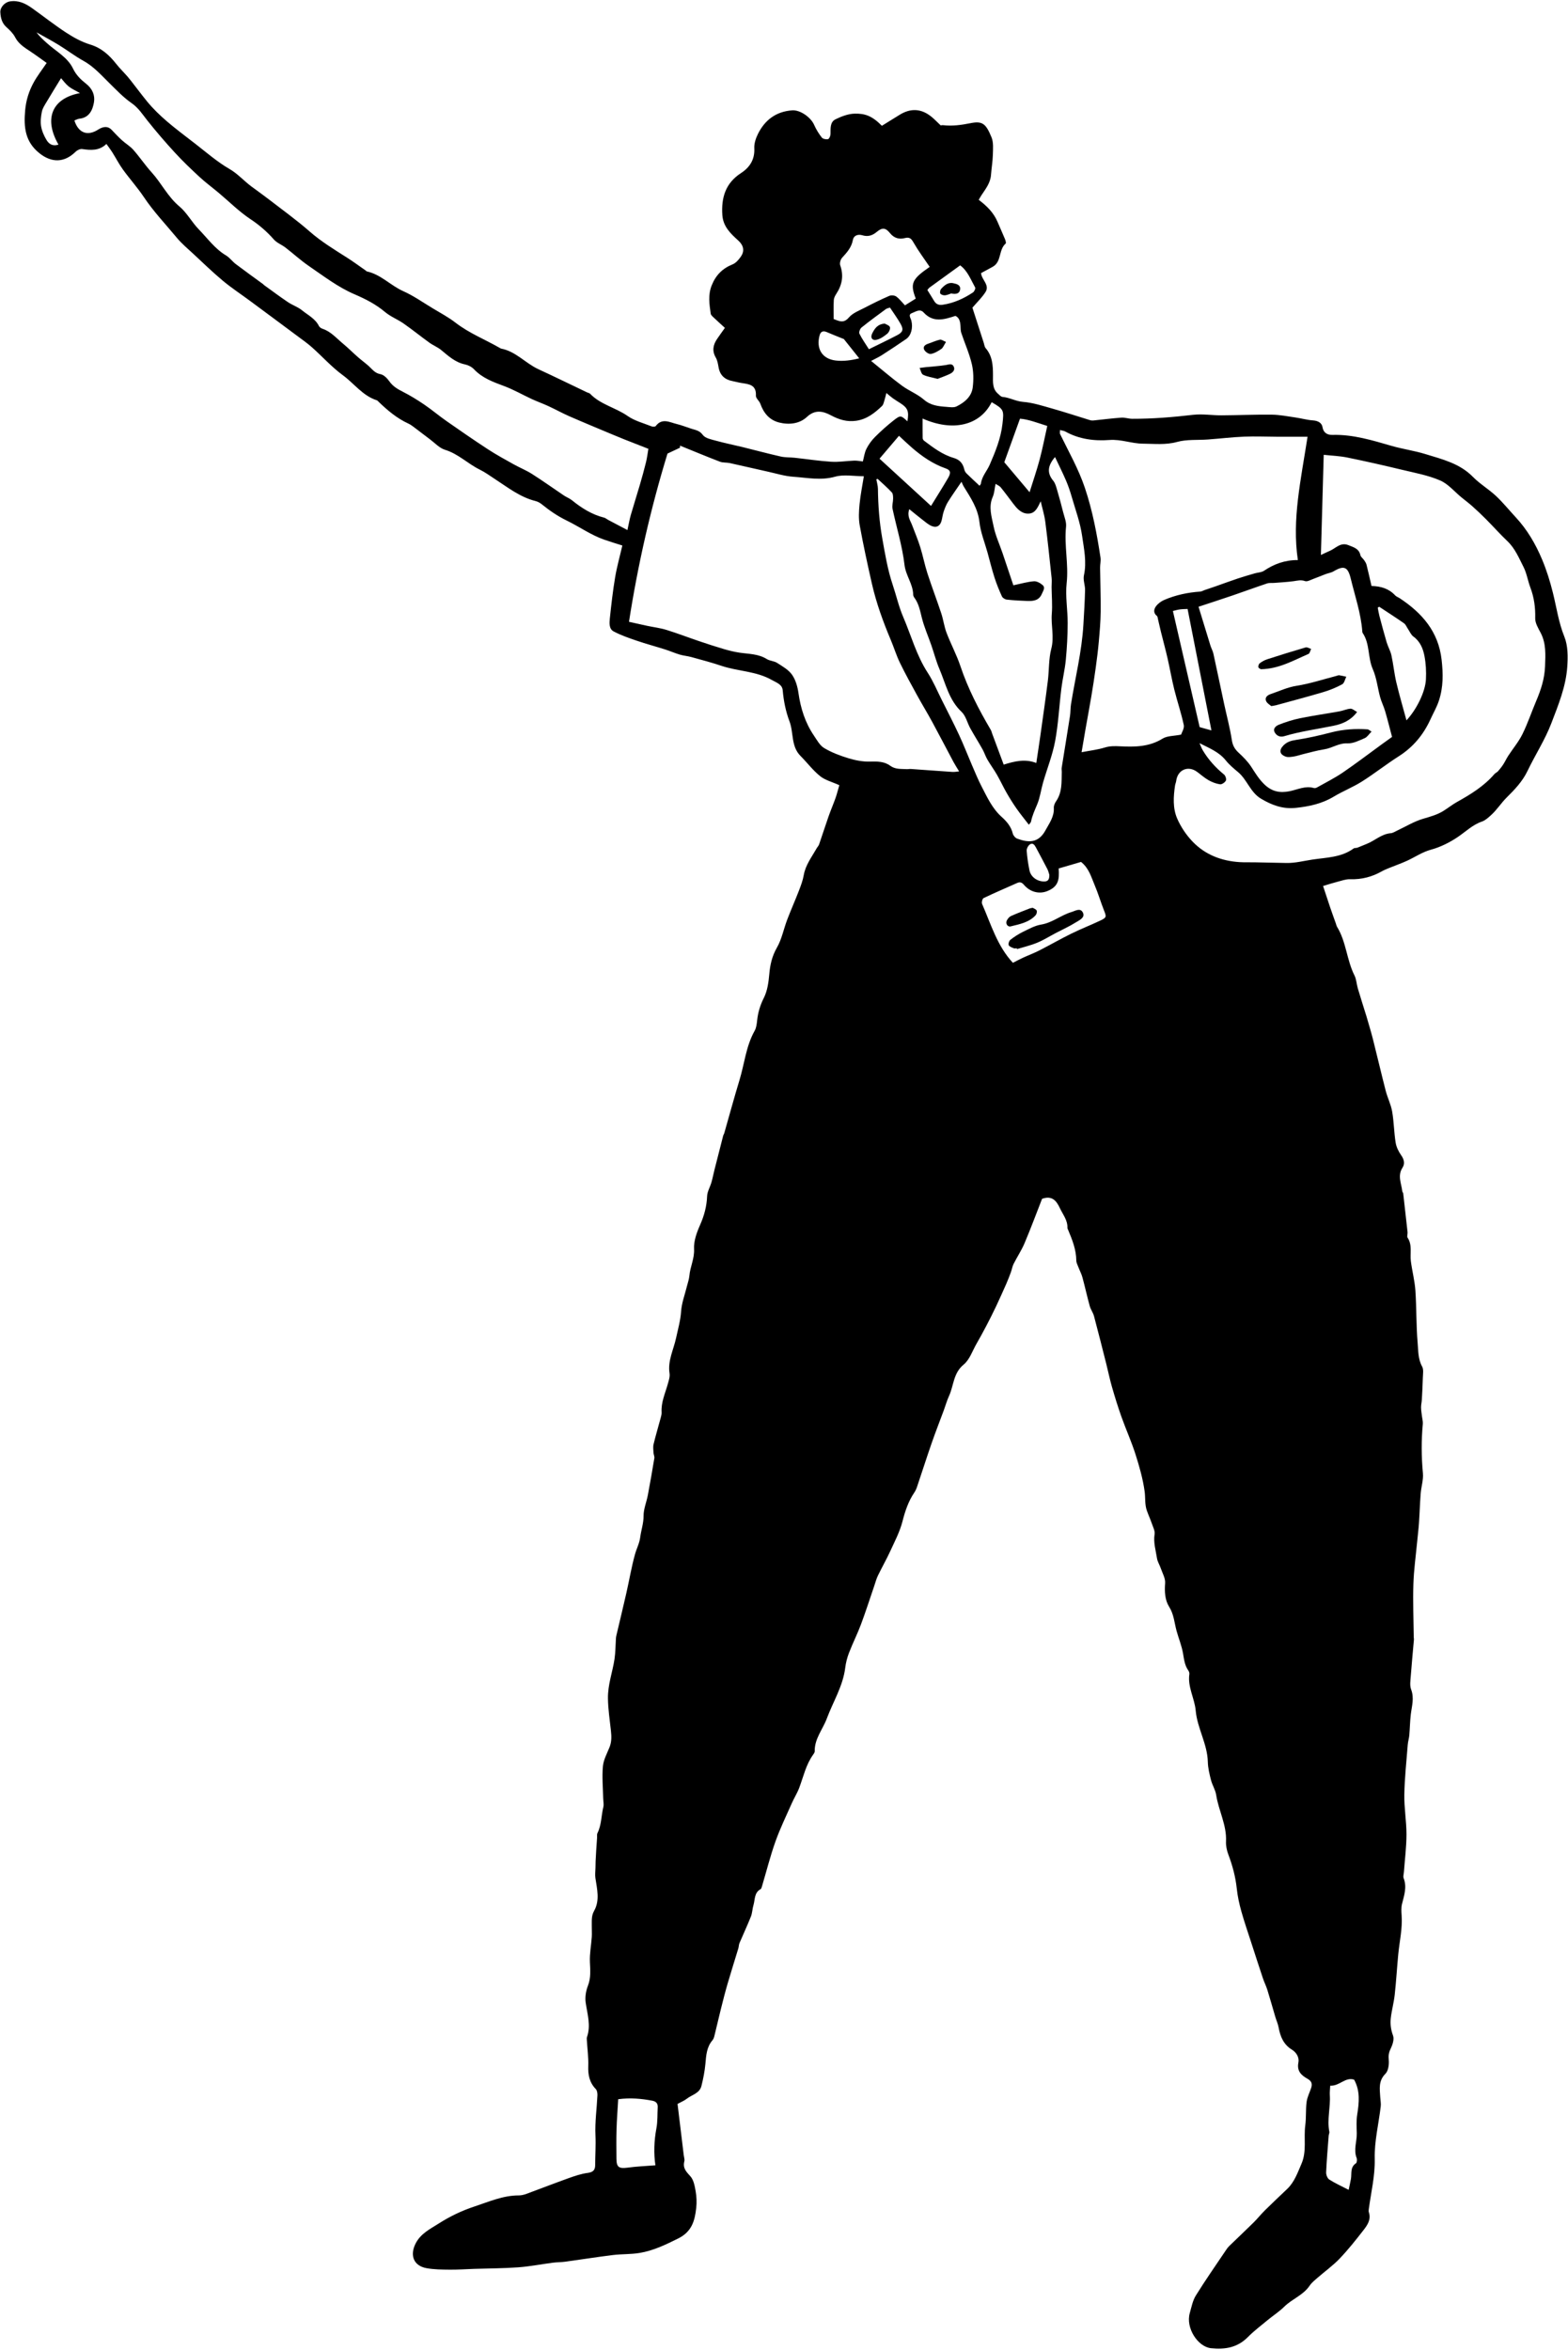 <?xml version="1.0" encoding="UTF-8"?>
<!DOCTYPE svg PUBLIC '-//W3C//DTD SVG 1.0//EN'
          'http://www.w3.org/TR/2001/REC-SVG-20010904/DTD/svg10.dtd'>
<svg height="1501.4" preserveAspectRatio="xMidYMid meet" version="1.0" viewBox="-0.2 -0.7 1002.1 1501.4" width="1002.1" xmlns="http://www.w3.org/2000/svg" xmlns:xlink="http://www.w3.org/1999/xlink" zoomAndPan="magnify"
><g id="change1_1"
  ><path d="m536.208,500.999c-4.695-2.131-9.109-3.218-12.312-5.805-4.625-3.736-8.285-8.646-12.512-12.9-6.134-6.173-4.289-14.809-7.013-22.032-2.42-6.417-3.747-13.076-4.353-19.949-.33-3.738-3.965-4.831-6.922-6.519-10.026-5.72-21.642-5.495-32.231-9.057-6.333-2.131-12.814-3.83-19.259-5.612-2.419-.669-4.976-.85-7.377-1.566-3.177-.947-6.232-2.299-9.394-3.302-6.025-1.911-12.143-3.541-18.122-5.583-5.024-1.716-10.108-3.469-14.774-5.943-2.941-1.559-2.709-5.319-2.397-8.267.933-8.799,1.928-17.607,3.392-26.329,1.125-6.709,2.995-13.293,4.614-20.278-3.688-1.179-7.663-2.355-11.57-3.72-8.569-2.993-15.96-8.322-24.018-12.237-5.857-2.846-10.931-6.367-15.882-10.36-1.153-.93-2.577-1.731-4.001-2.085-9.883-2.455-17.694-8.676-25.975-14.055-3.19-2.072-6.284-4.367-9.681-6.031-7.658-3.752-13.75-10.089-22.209-12.663-3.576-1.088-6.498-4.376-9.668-6.731-3.488-2.592-6.903-5.282-10.384-7.884-1.073-.802-2.191-1.598-3.4-2.153-7.278-3.338-13.269-8.412-18.972-13.889-.364-.35-.708-.832-1.15-.973-9.028-2.876-14.461-10.705-21.711-16.011-7.13-5.218-13.134-11.957-19.775-17.867-2.966-2.64-6.263-4.912-9.447-7.302-5.103-3.829-10.235-7.619-15.359-11.42-5.074-3.764-10.146-7.53-15.231-11.279-5.682-4.189-11.604-8.088-17.008-12.607-6.506-5.44-12.607-11.369-18.826-17.148-3.565-3.313-7.363-6.462-10.448-10.189-7.122-8.607-14.866-16.696-21.113-26.05-4.075-6.102-9.042-11.6-13.35-17.557-2.531-3.5-4.518-7.39-6.822-11.059-1.062-1.691-2.296-3.273-3.74-5.311-4.577,4.459-9.946,4.061-15.519,3.253-1.312-.19-3.181.748-4.211,1.76-7.142,7.015-15.232,7.144-22.997.981-9.185-7.289-10.199-16.552-9.217-27.405.593-6.559,2.411-12.295,5.409-17.792,2.307-4.229,5.326-8.068,8.348-12.555-3.239-2.296-6.766-4.924-10.425-7.355-3.757-2.496-7.523-4.775-9.745-9.076-1.265-2.448-3.422-4.551-5.522-6.422C1.015,14.07.225,10.751.009,7.195-.182,4.046,2.753.762,6.101.204c5.359-.892,9.891,1.254,14.073,4.228,7.347,5.225,14.428,10.846,21.972,15.763,4.729,3.082,9.878,5.911,15.238,7.541,7.241,2.202,12.21,6.721,16.667,12.372,2.272,2.881,4.936,5.45,7.348,8.225,1.427,1.642,2.702,3.416,4.057,5.121,3.714,4.677,7.186,9.576,11.204,13.976,8.383,9.181,18.512,16.385,28.263,23.988,7.015,5.469,13.819,11.384,21.464,15.81,5.373,3.11,9.248,7.611,14.031,11.181,3.493,2.607,7.07,5.102,10.518,7.766,8.986,6.944,18.246,13.582,26.779,21.048,7.329,6.413,15.499,11.393,23.633,16.546,4.159,2.635,8.121,5.579,12.171,8.386.276.191.508.529.805.594,8.937,1.96,15.109,8.998,23.212,12.61,6.513,2.903,12.454,7.105,18.598,10.815,4.997,3.017,10.215,5.775,14.809,9.328,8.679,6.714,18.834,10.69,28.213,16.085.292.168.58.399.897.459,9.403,1.771,15.582,9.368,23.868,13.187,10.442,4.812,20.767,9.875,31.146,14.824.607.289,1.404.369,1.832.815,6.668,6.97,16.345,8.859,24.02,14.235,4.426,3.101,10.036,4.534,15.166,6.585.812.325,2.413.337,2.788-.158,4.081-5.383,8.925-2.369,13.491-1.28,3.213.767,6.301,2.05,9.464,3.04,2.63.823,5.088,1.113,7.13,3.922,1.568,2.157,5.454,2.864,8.454,3.695,5.595,1.548,11.306,2.671,16.948,4.055,8.132,1.995,16.217,4.192,24.382,6.037,2.914.659,6.011.471,9.011.797,7.805.848,15.584,2.063,23.409,2.549,4.809.299,9.683-.55,14.533-.724,1.8-.065,3.615.325,5.553.52.699-2.625,1.022-5.535,2.248-7.995,1.38-2.767,3.292-5.411,5.479-7.603,3.761-3.77,7.76-7.346,11.947-10.637,4.383-3.445,4.687-3.245,8.788.594,1.115-6.385.269-8.535-4.579-11.648-1.559-1.001-3.157-1.948-4.658-3.028-1.339-.963-2.57-2.076-4.206-3.416-.475,1.837-.774,3.277-1.227,4.667-.409,1.253-.667,2.785-1.541,3.619-4.688,4.479-9.651,8.455-16.46,9.445-5.963.867-11.001-.697-16.288-3.51-4.779-2.542-9.955-3.897-15.238,1.048-4.684,4.384-11.294,5.169-17.629,3.625-6.302-1.536-10.031-6.002-12.164-12.032-.649-1.834-2.92-3.478-2.833-5.124.376-7.123-4.593-7.408-9.44-8.165-1.826-.285-3.61-.827-5.43-1.165-4.978-.925-8.07-3.672-8.982-8.799-.379-2.128-.733-4.419-1.787-6.236-2.448-4.221-1.77-8.016.749-11.777,1.484-2.216,3.067-4.365,5.074-7.208-2.451-2.247-4.912-4.452-7.303-6.729-.712-.678-1.649-1.502-1.769-2.359-.842-6.018-1.796-11.936.62-18.009,2.612-6.565,6.858-10.864,13.377-13.488,2.146-.864,4.008-3.08,5.372-5.101,2.43-3.601,1.562-7.135-1.782-10.15-4.912-4.428-9.648-8.938-10.144-16.208-.755-11.065,1.972-20.409,11.873-26.825,5.645-3.657,8.928-8.693,8.549-15.957-.156-2.986.952-6.299,2.314-9.054,4.453-9.007,11.661-14.391,21.92-15.111,5.104-.358,11.877,4.425,14.015,9.292,1.26,2.869,2.953,5.62,4.884,8.085.704.899,2.784,1.312,3.999,1.006.778-.196,1.558-2.105,1.58-3.261.07-3.574-.417-7.649,3.257-9.437,3.805-1.852,8.142-3.504,12.277-3.578,6.367-.113,10.909,1.283,17.293,7.764,3.669-2.271,7.451-4.587,11.208-6.942,7.143-4.477,14.05-4.114,20.546,1.232,1.937,1.594,3.677,3.429,5.839,5.466.221-.025.866-.217,1.481-.147,5.946.677,11.619-.087,17.56-1.283,7.646-1.54,9.843.319,13.425,9.018,1.364,3.312.953,7.475.855,11.237-.111,4.273-.869,8.525-1.178,12.797-.373,5.157-3.454,8.973-6.123,13.016-.545.825-1.01,1.702-1.723,2.912,5.082,3.815,9.493,8.12,11.988,14.001,1.569,3.697,3.248,7.347,4.779,11.059.374.908.845,2.543.448,2.883-4.604,3.946-2.486,11.591-8.228,14.813-2.446,1.372-4.928,2.679-7.479,4.062.295,4.285,5.715,7.57,2.809,12.124-2.283,3.577-5.463,6.583-8.354,9.971,2.305,7.146,4.787,14.849,7.276,22.551.359,1.11.463,2.457,1.17,3.276,4.421,5.124,4.717,11.239,4.705,17.548-.008,4.127-.459,8.516,3.248,11.65.883.746,1.819,1.893,2.805,1.976,4.534.385,8.446,2.807,13.133,3.181,6.424.512,12.762,2.608,19.036,4.381,8.011,2.264,15.919,4.891,23.881,7.33.628.192,1.343.25,1.999.183,5.982-.604,11.95-1.391,17.944-1.811,2.29-.16,4.636.726,6.958.733,13.022.04,25.96-1.039,38.902-2.542,5.934-.689,12.051.359,18.083.328,10.742-.056,21.485-.547,32.223-.423,4.987.058,9.974,1.054,14.94,1.769,3.81.548,7.567,1.631,11.387,1.897,3.15.219,5.578,1.538,6.059,4.309.699,4.026,3.509,5.03,6.438,4.953,13.142-.343,25.416,3.475,37.806,7.043,7.063,2.034,14.431,3.039,21.449,5.197,10.808,3.324,21.949,5.938,30.408,14.558,4.439,4.524,10.085,7.841,14.733,12.187,4.496,4.204,8.383,9.055,12.588,13.575,7.381,7.932,12.749,17.13,16.914,27.051,2.893,6.891,5.073,13.937,6.904,21.276,2.323,9.312,3.634,18.946,7.332,28.073,2.329,5.746,2.284,12.846,1.846,19.239-.866,12.64-5.739,24.456-10.198,36.107-4.036,10.544-10.328,20.205-15.226,30.446-3.191,6.673-8.238,11.925-13.244,16.885-3.675,3.641-6.347,8.04-10.168,11.429-1.725,1.531-3.564,3.258-5.666,3.979-6.035,2.069-10.401,6.472-15.492,9.9-5.18,3.488-11.06,6.431-17.056,8.065-5.521,1.504-9.973,4.581-14.927,6.909-3.754,1.764-7.703,3.107-11.548,4.68-1.692.692-3.41,1.369-4.997,2.265-6.28,3.544-12.918,5.278-20.2,5.031-2.744-.093-5.552.975-8.291,1.669-2.734.693-5.418,1.581-9.055,2.659,1.54,4.66,3.01,9.209,4.549,13.734,1.185,3.485,2.457,6.94,3.688,10.41.225.635.333,1.34.678,1.899,5.906,9.58,6.17,21.18,11.158,31.115,1.244,2.478,1.327,5.517,2.132,8.242,1.656,5.602,3.44,11.167,5.172,16.747.05.161.118.316.164.478,1.457,5.092,3.039,10.153,4.341,15.284,2.782,10.973,5.325,22.007,8.159,32.966,1.155,4.466,3.33,8.711,4.114,13.218,1.14,6.545,1.174,13.278,2.223,19.845.455,2.848,1.875,5.753,3.557,8.138,1.904,2.699,2.48,5.378.821,7.943-3.304,5.109-.681,10.043-.131,15.05.052.475.547.9.602,1.375.955,8.258,1.891,16.519,2.777,24.785.124,1.159-.523,2.672.01,3.472,3.162,4.74,1.456,10.039,2.099,15.055.805,6.273,2.469,12.465,2.898,18.751.762,11.155.468,22.39,1.441,33.52.434,4.965.196,10.218,2.854,15.01,1.07,1.929.511,4.841.452,7.3-.112,4.632-.372,9.26-.631,13.887-.093,1.669-.529,3.331-.507,4.992.025,1.91.379,3.816.6,5.723.185,1.607.677,3.241.529,4.815-.991,10.498-.911,20.949.064,31.468.391,4.213-1.076,8.57-1.415,12.884-.495,6.303-.673,12.631-1.105,18.94-.274,3.993-.778,7.97-1.154,11.957-.849,9.005-2.126,17.997-2.41,27.02-.355,11.308.109,22.641.227,33.963.005.504.161,1.013.118,1.509-.675,7.808-1.446,15.609-2.023,23.424-.209,2.826-.728,5.978.228,8.469,2.102,5.479.44,10.588-.197,15.879-.536,4.458-.581,8.973-.972,13.451-.173,1.979-.828,3.918-.981,5.897-.826,10.646-2.004,21.291-2.192,31.952-.149,8.468,1.379,16.958,1.37,25.437-.008,8.01-1.051,16.018-1.633,24.027-.096,1.326-.611,2.826-.174,3.952,2.218,5.712.309,11.013-1.043,16.472-.577,2.332-.414,4.91-.242,7.353.59,8.404-1.365,16.565-2.157,24.836-.824,8.607-1.319,17.247-2.263,25.839-.544,4.955-1.92,9.818-2.495,14.771-.441,3.796-.01,7.48,1.424,11.298.882,2.348-.322,5.946-1.577,8.497-1.195,2.428-1.407,4.377-1.167,7.052.263,2.931-.257,6.977-2.126,8.847-4.562,4.565-3.617,9.691-3.31,14.963.114,1.961.543,3.957.316,5.877-1.32,11.158-4.102,22.329-3.846,33.437.256,11.083-2.358,21.474-3.774,32.162-.087.658-.185,1.397.018,1.998,1.58,4.67-.908,8.251-3.452,11.519-4.843,6.223-9.76,12.441-15.201,18.131-4.322,4.52-9.501,8.215-14.236,12.348-1.768,1.543-3.68,3.073-4.966,4.986-4.075,6.06-11.125,8.407-16.123,13.328-3.309,3.259-7.297,5.819-10.895,8.797-4.236,3.506-8.649,6.859-12.502,10.757-6.637,6.714-14.742,8.006-23.482,7.056-8.464-.92-16.279-12.948-13.585-22.427,1.088-3.828,1.846-7.972,3.891-11.266,6.174-9.94,12.901-19.536,19.43-29.254.56-.834,1.176-1.657,1.894-2.353,5.152-4.995,10.386-9.905,15.49-14.947,2.591-2.56,4.868-5.439,7.46-7.999,4.635-4.579,9.406-9.02,14.111-13.528,4.642-4.447,6.64-10.374,9.116-16.069,3.459-7.957,1.339-16.409,2.426-24.577.657-4.939.209-10.024.855-14.966.402-3.072,1.953-5.988,2.929-8.994.83-2.554.27-4.304-2.351-5.78-3.886-2.19-6.956-4.842-5.814-10.46.597-2.935-1.097-6.278-4.149-8.141-5.327-3.252-7.453-8.352-8.503-14.203-.409-2.281-1.431-4.447-2.097-6.689-1.709-5.751-3.309-11.536-5.089-17.264-.788-2.537-2.013-4.937-2.856-7.46-2.546-7.618-5.018-15.26-7.49-22.903-2.155-6.663-4.461-13.286-6.338-20.028-1.301-4.673-2.351-9.479-2.86-14.294-.8-7.578-2.736-14.778-5.415-21.876-.986-2.613-1.607-5.591-1.475-8.358.501-10.482-4.757-19.679-6.286-29.7-.494-3.235-2.474-6.216-3.3-9.435-.979-3.82-1.946-7.758-2.039-11.667-.275-11.5-6.734-21.494-7.737-32.683-.714-7.965-5.28-15.189-4.054-23.445.111-.744-.279-1.711-.736-2.367-2.298-3.3-2.668-7.064-3.339-10.904-.854-4.882-2.811-9.562-4.126-14.374-1.408-5.153-1.655-10.456-4.732-15.343-2.705-4.296-2.996-9.686-2.569-15.09.243-3.077-1.703-6.351-2.775-9.498-.738-2.166-2.088-4.203-2.426-6.411-.777-5.073-2.375-10.034-1.534-15.374.33-2.099-.958-4.51-1.715-6.708-.973-2.826-2.23-5.554-3.225-8.373-1.411-3.998-.862-8.267-1.42-12.292-1.116-8.043-3.387-15.993-5.866-23.762-2.589-8.114-6.122-15.921-8.983-23.955-2.229-6.261-4.184-12.628-6.029-19.014-1.39-4.81-2.378-9.736-3.606-14.594-2.584-10.222-5.144-20.452-7.868-30.637-.597-2.233-2.114-4.217-2.731-6.448-1.679-6.076-3.021-12.245-4.673-18.329-.605-2.227-1.739-4.306-2.567-6.477-.534-1.402-1.34-2.847-1.352-4.278-.061-6.971-2.568-13.24-5.192-19.499-.195-.465-.488-.959-.473-1.432.156-4.827-2.875-8.39-4.767-12.427-2.243-4.787-4.987-8.359-11.44-6.078-3.592,9.168-7.181,18.848-11.195,28.349-1.938,4.587-4.756,8.795-7.008,13.259-.813,1.612-1.07,3.495-1.699,5.211-.911,2.487-1.854,4.968-2.92,7.391-2.156,4.901-4.341,9.792-6.633,14.63-1.998,4.216-4.104,8.383-6.266,12.518-2.016,3.853-4.113,7.666-6.277,11.437-2.577,4.489-4.34,10.048-8.107,13.119-6.695,5.459-6.299,13.438-9.38,20.11-1.329,2.878-2.167,5.98-3.269,8.965-2.604,7.048-5.356,14.044-7.821,21.141-3.233,9.311-6.229,18.704-9.378,28.045-.42,1.245-1.011,2.475-1.743,3.564-3.775,5.615-5.832,11.786-7.511,18.361-1.677,6.571-4.941,12.769-7.797,18.998-2.432,5.305-5.352,10.383-7.895,15.64-1.009,2.087-1.595,4.38-2.352,6.587-2.814,8.202-5.447,16.472-8.485,24.591-2.285,6.105-5.239,11.958-7.592,18.04-1.191,3.08-2.063,6.376-2.466,9.65-1.447,11.757-7.754,21.673-11.767,32.458-2.592,6.965-7.926,12.947-7.735,20.953.018.739-.592,1.564-1.071,2.234-4.553,6.354-6.136,13.929-8.818,21.062-1.289,3.428-3.295,6.579-4.78,9.941-3.579,8.1-7.475,16.097-10.438,24.422-3.296,9.262-5.693,18.844-8.507,28.279-.233.782-.455,1.88-1.031,2.196-4.123,2.265-3.434,6.612-4.509,10.155-.721,2.375-.721,5-1.626,7.283-2.271,5.727-4.906,11.308-7.31,16.983-.447,1.054-.408,2.303-.745,3.416-2.265,7.496-4.646,14.959-6.838,22.476-1.534,5.262-2.882,10.579-4.215,15.897-1.467,5.854-2.799,11.742-4.249,17.601-.234.946-.595,1.974-1.212,2.693-3.734,4.35-4.026,9.609-4.508,14.973-.431,4.795-1.383,9.583-2.554,14.261-1.179,4.708-6.121,5.594-9.39,8.163-1.557,1.224-3.487,1.974-5.87,3.279,1.309,10.823,2.633,21.766,3.953,32.709.161,1.337.691,2.778.377,3.997-1.102,4.285,1.196,6.596,3.876,9.539,2.114,2.321,2.78,6.249,3.368,9.591.605,3.441.753,7.081.368,10.552-.902,8.128-2.694,15.197-11.512,19.577-8.038,3.993-15.93,7.827-24.737,9.266-5.605.916-11.394.64-17.047,1.336-10.151,1.249-20.256,2.863-30.392,4.245-2.657.362-5.37.308-8.03.654-7.324.952-14.605,2.395-21.955,2.937-9.358.691-18.767.679-28.153.987-5.201.171-10.402.566-15.599.512-5.01-.052-10.103-.066-15.002-.964-8.199-1.502-10.669-8.147-7.025-15.537,3.245-6.58,9.483-9.524,14.946-13.018,6.996-4.474,14.723-8.186,22.61-10.787,9.287-3.063,18.447-7.176,28.581-7.136,1.646.006,3.364-.465,4.929-1.04,8.988-3.299,17.906-6.792,26.921-10.015,3.921-1.402,7.956-2.769,12.051-3.314,3.401-.453,4.823-1.734,4.831-5.028.015-6.34.471-12.64.182-19.028-.383-8.454.854-16.977,1.25-25.477.063-1.358-.189-3.176-1.043-4.056-4.065-4.191-5.007-9.085-4.809-14.743.192-5.48-.575-10.993-.902-16.492-.039-.657-.122-1.377.086-1.975,2.603-7.488.221-14.698-.833-22.063-.495-3.463.144-7.437,1.432-10.724,1.999-5.105,1.478-10.046,1.262-15.244-.219-5.269.832-10.584,1.2-15.888.16-2.307-.046-4.636.001-6.953.067-3.297-.363-6.476,1.479-9.743,3.786-6.712,1.9-13.924.838-21.013-.311-2.073.005-4.241.04-6.365.025-1.495.031-2.992.098-4.485.103-2.324.235-4.647.382-6.969.167-2.652.366-5.303.547-7.954.067-.976-.172-2.1.231-2.905,2.638-5.269,2.421-11.167,3.773-16.713.42-1.725-.062-3.666-.099-5.508-.136-6.818-.797-13.685-.186-20.436.375-4.139,2.58-8.152,4.198-12.126,1.442-3.541,1.346-6.943.928-10.74-.752-6.83-1.799-13.623-1.895-20.594-.121-8.77,2.926-16.722,4.192-25.091.643-4.249.607-8.601.891-12.905.044-.66.096-1.329.247-1.97,2.143-9.125,4.366-18.232,6.441-27.372,1.872-8.245,3.267-16.615,5.52-24.75,1.002-3.618,2.819-6.912,3.331-10.854.591-4.551,2.171-8.868,2.145-13.683-.023-4.381,1.875-8.749,2.712-13.163,1.493-7.875,2.869-15.774,4.17-23.683.179-1.085-.472-2.282-.535-3.438-.099-1.828-.381-3.751.04-5.482,1.38-5.676,3.061-11.278,4.579-16.922.304-1.128.622-2.326.553-3.469-.385-6.396,2.283-12.086,3.948-18.018.629-2.24,1.463-4.694,1.126-6.884-1.243-8.064,2.583-15.09,4.176-22.548,1.21-5.669,2.822-11.165,3.222-17.068.364-5.381,2.404-10.649,3.702-15.967.55-2.253,1.385-4.483,1.584-6.768.502-5.767,3.317-10.947,2.986-17.112-.271-5.045,1.715-10.523,3.836-15.305,2.647-5.97,4.253-11.901,4.509-18.427.116-2.964,1.897-5.839,2.754-8.804.777-2.689,1.294-5.452,1.98-8.169,1.831-7.249,3.687-14.492,5.553-21.733.124-.48.484-.896.621-1.375,3.254-11.357,6.34-22.765,9.777-34.066,3.197-10.51,4.157-21.696,9.693-31.522,1.095-1.944,1.354-4.461,1.607-6.757.558-5.048,1.934-9.626,4.279-14.284,2.248-4.465,3.011-9.901,3.454-14.995.532-6.124,1.739-11.619,4.906-17.129,3.112-5.416,4.305-11.911,6.564-17.847,2.356-6.191,5.069-12.246,7.452-18.427,1.258-3.262,2.525-6.6,3.12-10.02,1.136-6.535,5.115-11.574,8.223-17.086.491-.871,1.264-1.624,1.582-2.544,2.055-5.935,3.957-11.922,6.036-17.848,1.385-3.949,3.053-7.8,4.455-11.744.88-2.477,1.503-5.046,2.441-8.258Zm230.195-26.848c.714,1.572,1.285,3.23,2.168,4.7,3.567,5.937,8.151,10.971,13.524,15.361.909.743,1.617,2.959,1.16,3.845-.61,1.181-2.57,2.547-3.739,2.378-2.548-.37-5.127-1.371-7.389-2.651-2.61-1.477-4.879-3.552-7.32-5.334-5.767-4.209-12.422-1.26-13.314,5.858-.124.986-.588,1.928-.734,2.914-1.059,7.14-1.5,14.495,1.375,21.103,2.334,5.363,5.821,10.548,9.881,14.769,8.035,8.353,18.409,12.33,29.96,13.068,3.169.203,6.359.067,9.539.127,6.842.129,13.683.31,20.525.421,5.552.091,11.016-1.339,16.387-2.158,8.936-1.362,18.575-1.306,26.453-7.104.608-.448,1.666-.23,2.44-.519,1.998-.748,3.943-1.634,5.929-2.415,5.218-2.052,9.415-6.345,15.378-6.834,1.426-.117,2.8-1.067,4.164-1.705,5.447-2.548,10.684-5.787,16.383-7.478,4.529-1.344,9.007-2.524,13.03-5.008,2.98-1.84,5.729-4.073,8.781-5.773,8.751-4.876,17.218-10.08,23.864-17.774.646-.748,1.695-1.145,2.35-1.888,1.192-1.351,2.325-2.776,3.305-4.286,1.172-1.807,2.065-3.795,3.242-5.599,3.008-4.61,6.629-8.903,9.044-13.797,3.391-6.872,5.829-14.208,8.83-21.279,3.019-7.112,5.341-14.216,5.619-22.169.259-7.374.747-14.46-2.812-21.271-1.538-2.943-3.553-6.22-3.482-9.302.158-6.801-.677-13.222-3.073-19.564-1.642-4.347-2.317-9.131-4.402-13.221-2.935-5.756-5.42-11.859-10.309-16.509-4.718-4.487-9.055-9.372-13.644-13.998-2.823-2.845-5.746-5.598-8.734-8.27-2.214-1.98-4.612-3.752-6.912-5.636-4.532-3.711-8.535-8.638-13.703-10.868-7.592-3.275-15.971-4.806-24.092-6.756-11.689-2.806-23.414-5.482-35.191-7.882-4.985-1.016-10.141-1.189-15.102-1.733-.611,21.702-1.196,42.518-1.8,63.991,1.913-.887,3.77-1.807,5.675-2.618,3.836-1.634,6.878-5.723,11.92-3.646,3.257,1.342,6.747,2.134,7.66,6.397.251,1.171,1.621,2.075,2.364,3.178.611.907,1.27,1.873,1.532,2.907,1.134,4.485,2.129,9.004,3.193,13.588,6.206.176,11.186,1.786,15.094,5.999.769.829,2.001,1.215,2.981,1.865,14.232,9.444,24.677,21.232,26.722,39.237,1.023,9.006,1.132,17.531-1.748,26.256-1.394,4.223-3.564,7.875-5.354,11.805-4.533,9.954-11.103,17.824-20.363,23.719-7.996,5.091-15.457,11.024-23.473,16.081-5.756,3.632-12.202,6.159-18.042,9.673-7.541,4.538-15.759,6.27-24.309,7.171-8.161.86-15.241-1.761-22.158-5.9-6.846-4.096-8.812-12.095-14.608-16.944-2.789-2.334-5.646-4.715-7.9-7.533-4.315-5.394-10.543-7.808-16.76-10.987Zm-340.017-185.025c-10.65,34.8-18.87,70.576-24.603,107.483,4.108.913,7.845,1.772,11.596,2.568,4.102.871,8.315,1.363,12.303,2.594,7.02,2.166,13.889,4.816,20.852,7.173,5.208,1.762,10.435,3.483,15.71,5.029,3.367.987,6.803,1.855,10.268,2.362,5.913.865,11.984.715,17.367,4.086,1.923,1.204,4.613,1.192,6.519,2.413,3.433,2.199,7.31,4.364,9.566,7.558,2.315,3.278,3.555,7.679,4.133,11.749,1.39,9.786,4.288,18.914,9.833,27.104,1.954,2.886,3.795,6.364,6.602,8.041,4.758,2.843,10.124,4.863,15.46,6.486,4.4,1.338,9.148,2.28,13.705,2.147,4.674-.137,9.245-.131,12.94,2.596,3.341,2.466,6.83,2.016,10.388,2.231.997.06,2.013-.16,3.008-.091,8.839.614,17.673,1.292,26.514,1.874,1.36.09,2.746-.212,4.227-.343-1.4-2.327-2.597-4.135-3.613-6.039-4.548-8.513-8.978-17.091-13.584-25.572-3.104-5.716-6.511-11.267-9.637-16.972-3.778-6.895-7.593-13.782-11.023-20.852-2.26-4.66-3.771-9.678-5.789-14.463-4.931-11.699-9.271-23.606-12.09-35.992-2.82-12.393-5.523-24.824-7.798-37.325-.796-4.375-.538-9.047-.099-13.518.597-6.082,1.83-12.102,2.744-17.859-6.436,0-12.801-1.28-18.362.29-9.115,2.574-17.855.642-26.7.048-5.451-.366-10.821-2.054-16.207-3.243-8.142-1.799-16.257-3.722-24.404-5.5-2.083-.454-4.399-.152-6.339-.897-8.54-3.275-16.982-6.806-25.46-10.245-.009.437-.017.874-.026,1.312-2.625,1.236-5.25,2.472-8.003,3.768Zm250.852-15.06c0,1.278-.217,2.017.032,2.528,5.549,11.383,11.834,22.377,15.899,34.503,4.866,14.514,7.682,29.415,9.952,44.464.317,2.1-.277,4.321-.253,6.483.105,9.385.467,18.772.37,28.154-.066,6.319-.627,12.643-1.183,18.945-.496,5.619-1.208,11.224-1.977,16.814-.84,6.107-1.793,12.201-2.812,18.282-1.156,6.894-2.454,13.764-3.662,20.65-.88,5.015-1.714,10.038-2.567,15.052,5.393-1.044,10.244-1.589,14.827-3.002,3.354-1.034,6.496-.951,9.871-.778,9.362.479,18.556.371,27.076-4.918,2.94-1.825,7.142-1.617,11.812-2.544.412-1.344,2.177-3.991,1.716-6.165-1.618-7.625-4.164-15.047-6.048-22.623-1.648-6.627-2.794-13.376-4.321-20.035-1.307-5.701-2.853-11.346-4.262-17.024-.637-2.567-1.188-5.156-1.805-7.729-.189-.787-.228-1.854-.751-2.277-2.444-1.969-1.905-4.384-.496-6.245,1.291-1.705,3.288-3.153,5.277-4.004,7.298-3.119,14.987-4.751,22.915-5.292.966-.066,1.892-.658,2.845-.985,2.363-.81,4.739-1.587,7.096-2.414,4.704-1.65,9.377-3.389,14.104-4.968,3.61-1.206,7.276-2.248,10.931-3.315,1.921-.56,4.186-.548,5.756-1.6,6.401-4.289,13.275-6.896,21.68-6.864-1.946-13.131-1.431-26.057.071-38.874,1.532-13.073,3.963-26.041,6.134-39.911-6.12,0-12.526.018-18.931-.005-7.193-.026-14.396-.353-21.576-.063-7.694.312-15.362,1.235-23.047,1.808-6.632.494-13.556-.162-19.834,1.567-7.387,2.034-14.649,1.144-21.873,1.107-7.074-.036-13.894-2.902-21.333-2.347-9.719.724-19.424-.488-28.245-5.421-.832-.465-1.879-.545-3.387-.957ZM47.345,76.273c2.529,8.024,8.401,10.203,15.18,5.839,3.473-2.236,6.399-2.175,8.569.094,2.17,2.268,4.313,4.575,6.63,6.687,2.352,2.144,5.219,3.791,7.299,6.151,4.076,4.625,7.525,9.81,11.666,14.37,6.286,6.922,10.302,15.554,17.705,21.737,4.876,4.073,8.015,10.155,12.513,14.771,5.554,5.699,10.224,12.34,17.283,16.549,2.374,1.416,4.088,3.891,6.328,5.587,5.786,4.382,11.696,8.599,17.553,12.888.131.096.187.294.319.389,5.113,3.681,10.156,7.466,15.376,10.988,2.893,1.951,6.391,3.082,9.068,5.258,3.795,3.084,8.456,5.317,10.798,10.041.391.788,1.432,1.47,2.317,1.762,5.306,1.754,8.805,5.974,12.897,9.354,3.314,2.737,6.353,5.804,9.585,8.644,2.227,1.956,4.631,3.71,6.854,5.67,2.337,2.061,3.991,4.68,7.643,5.327,2.129.377,4.323,2.606,5.691,4.559,2.241,3.2,5.222,4.948,8.579,6.652,4.729,2.4,9.288,5.2,13.678,8.184,4.908,3.336,9.456,7.199,14.322,10.601,8.732,6.104,17.499,12.166,26.42,17.988,5.305,3.461,10.891,6.501,16.427,9.595,3.875,2.166,8.053,3.828,11.785,6.204,6.91,4.399,13.577,9.179,20.38,13.748,1.661,1.115,3.625,1.822,5.164,3.069,6.16,4.99,12.739,9.122,20.529,11.084.921.232,1.706.974,2.577,1.436,3.892,2.066,7.793,4.117,12.299,6.494.854-3.863,1.347-6.8,2.164-9.645,1.846-6.43,3.901-12.799,5.775-19.221,1.405-4.814,2.755-9.649,3.947-14.519.692-2.829,1.025-5.745,1.505-8.534-5.744-2.25-10.711-4.18-15.665-6.143-2.494-.988-4.972-2.019-7.446-3.059-9.113-3.833-18.257-7.595-27.315-11.553-4.568-1.996-8.942-4.434-13.471-6.527-3.472-1.605-7.095-2.881-10.568-4.485-5.874-2.713-11.523-5.993-17.559-8.254-7.082-2.653-14.065-5.116-19.449-10.832-1.419-1.507-3.667-2.642-5.717-3.07-6.225-1.299-10.588-5.361-15.228-9.191-2.253-1.86-5.117-2.96-7.503-4.682-5.562-4.016-10.903-8.343-16.527-12.266-3.817-2.663-8.35-4.395-11.874-7.362-5.874-4.946-12.552-8.343-19.452-11.303-10.676-4.579-19.772-11.627-29.228-18.093-5.231-3.577-9.933-7.921-14.969-11.795-2.373-1.826-5.458-2.933-7.368-5.112-4.459-5.088-9.379-9.308-15.077-13.093-7.226-4.799-13.458-11.089-20.151-16.698-4.111-3.445-8.449-6.637-12.383-10.271-5.392-4.98-10.709-10.076-15.673-15.478-6.112-6.651-12.022-13.512-17.636-20.587-3.099-3.906-5.634-7.986-9.977-10.999-5.317-3.689-9.877-8.526-14.524-13.11-5.127-5.057-9.888-10.406-16.362-13.979-5.409-2.986-10.346-6.812-15.626-10.048-4.672-2.864-9.528-5.427-14.303-8.123,1.96,2.704,4.333,4.79,6.674,6.911,5.782,5.239,13.204,9.013,16.698,16.298,2.008,4.186,5.054,7.078,8.382,9.692,4.024,3.161,5.739,7.398,4.977,11.801-.847,4.889-2.968,9.824-9.292,10.484-1.101.115-2.15.74-3.212,1.126Zm842.107,393.889c-1.591-5.971-2.905-11.281-4.443-16.525-.874-2.981-2.323-5.798-3.145-8.791-1.644-5.986-2.254-12.386-4.72-17.985-3.301-7.494-1.751-16.193-6.496-23.159-.175-.258-.191-.648-.216-.981-.873-11.57-4.652-22.5-7.362-33.669-1.841-7.587-4.288-8.667-10.996-4.693-1.516.898-3.407,1.146-5.093,1.78-2.579.97-5.108,2.076-7.7,3.006-1.807.649-3.996,1.972-5.463,1.449-2.638-.941-4.848-.268-7.308.069-4.115.563-8.28.76-12.425,1.093-1.5.121-3.11-.126-4.489.335-7.394,2.476-14.713,5.175-22.093,7.696-7.049,2.408-14.141,4.693-21.722,7.201,2.622,8.572,5.087,16.698,7.605,24.806.543,1.75,1.502,3.391,1.891,5.165,2.356,10.742,4.58,21.513,6.893,32.264,1.648,7.656,3.723,15.243,4.895,22.969.531,3.499,1.883,5.788,4.347,8.067,2.945,2.723,5.868,5.648,8.041,8.981,2.527,3.876,4.743,7.657,8.209,11.061,4.954,4.866,10.097,5.777,16.2,4.578,5.183-1.018,10.118-3.686,15.666-2.057.573.168,1.399-.057,1.956-.37,5.493-3.094,11.173-5.924,16.374-9.454,8.328-5.654,16.331-11.787,24.476-17.71,2.555-1.858,5.127-3.692,7.12-5.127Zm-308.533-145.53c-1.557,4.522.636,7.148,1.722,10.017,1.776,4.694,3.745,9.329,5.243,14.11,1.746,5.572,2.838,11.351,4.635,16.904,2.774,8.574,6.009,16.998,8.841,25.555,1.347,4.071,1.86,8.435,3.381,12.427,2.738,7.186,6.428,14.031,8.864,21.305,4.82,14.388,11.737,27.699,19.391,40.697.412.7.576,1.545.864,2.32,2.421,6.518,4.845,13.036,7.396,19.9,7.117-2.234,13.748-3.797,20.838-1.055.952-6.392,1.845-12.098,2.646-17.817,1.613-11.52,3.277-23.035,4.722-34.577.86-6.871.491-14.013,2.219-20.629,1.986-7.606-.283-14.923.321-22.367.452-5.577-.074-11.233-.137-16.854-.022-1.98.232-3.981.025-5.937-1.271-11.97-2.505-23.947-4.045-35.883-.572-4.433-1.937-8.763-2.94-13.14-1.752,3.568-3.188,7.278-7.023,7.798-4.33.587-7.525-2.294-10.043-5.684-.1-.135-.225-.251-.327-.385-2.714-3.571-5.36-7.197-8.185-10.679-.741-.914-2.034-1.381-3.272-2.181-.649,3.137-.764,5.945-1.817,8.34-2.82,6.413-.662,12.673.558,18.768,1.173,5.86,3.788,11.429,5.727,17.14,2.407,7.089,4.771,14.192,6.906,20.552,4.993-1.038,9.025-2.244,13.126-2.56,1.822-.14,4.113,1.142,5.598,2.451,1.862,1.641.331,3.569-.452,5.472-1.774,4.31-5.327,4.786-9.153,4.666-4.459-.14-8.925-.395-13.357-.883-1.117-.123-2.63-1.088-3.077-2.069-1.785-3.919-3.426-7.932-4.736-12.033-1.683-5.268-2.997-10.655-4.47-15.99-1.781-6.452-4.407-12.81-5.137-19.378-.981-8.828-5.636-15.598-10-22.703-.598-.974-.997-2.071-1.49-3.114-3.477,5.13-6.183,8.891-8.62,12.818-1.192,1.92-2.029,4.101-2.761,6.254-.644,1.894-.843,3.934-1.372,5.873-.859,3.149-2.986,4.589-6.063,3.421-2.255-.856-4.191-2.631-6.164-4.135-2.707-2.064-5.315-4.259-8.38-6.733Zm-20.25-19.371c-.269.106-.538.212-.807.318.354,2.022.992,4.041,1.016,6.067.123,10.634.898,21.12,2.781,31.674,1.791,10.036,3.425,20.02,6.681,29.704,2.282,6.787,3.849,13.863,6.662,20.412,5.124,11.93,8.478,24.616,15.681,35.692,3.548,5.455,6.076,11.579,9.01,17.427,3.736,7.445,7.565,14.849,11.075,22.401,2.964,6.376,5.492,12.953,8.283,19.411,1.984,4.59,3.88,9.237,6.185,13.666,3.539,6.801,6.704,13.822,12.639,19.156,3.185,2.863,6.108,6.17,7.183,10.695.302,1.269,1.617,2.815,2.827,3.266,7.018,2.613,13.533,3.03,18.03-5.243,2.46-4.525,5.687-8.744,5.376-14.385-.077-1.392.611-3.043,1.438-4.232,4.013-5.767,3.453-12.353,3.646-18.817.025-.838-.198-1.701-.068-2.514,1.757-11.055,3.592-22.097,5.317-33.156.381-2.444.24-4.97.628-7.413,2.692-16.977,6.951-33.709,7.939-50.95.421-7.343.897-14.688,1.068-22.039.073-3.157-1.382-6.51-.731-9.462,1.896-8.596.012-16.994-1.161-25.265-1.2-8.468-4.26-16.683-6.647-24.969-1.013-3.517-2.195-7.012-3.639-10.371-2.134-4.966-4.57-9.803-7.022-15.002-4.548,5.352-5.397,10.021-1.131,15.158,1.32,1.59,1.878,3.902,2.491,5.97,1.381,4.66,2.64,9.358,3.829,14.071.777,3.077,2.175,6.295,1.859,9.298-1.266,12.033,1.724,23.93.394,36.029-.925,8.419.67,17.086.645,25.641-.023,7.806-.452,15.634-1.187,23.407-.581,6.141-2.086,12.19-2.849,18.321-1.394,11.21-1.919,22.567-3.987,33.642-1.675,8.969-5.148,17.597-7.697,26.412-1.336,4.619-1.909,9.522-3.739,13.916-1.514,3.633-3.172,7.144-3.951,11.028-.132.658-.809,1.207-1.4,2.042-2.804-3.654-5.448-6.863-7.823-10.26-2.288-3.272-4.412-6.673-6.4-10.137-2.162-3.768-3.975-7.736-6.142-11.5-1.911-3.319-4.202-6.418-6.131-9.727-1.213-2.082-1.928-4.45-3.108-6.554-2.529-4.509-5.298-8.884-7.809-13.403-1.943-3.498-2.855-7.969-5.598-10.546-8.057-7.57-10.126-17.952-14.153-27.403-2.084-4.89-3.413-10.097-5.158-15.135-2.025-5.845-4.562-11.554-6.063-17.526-1.152-4.581-1.961-9.136-4.871-13.011-.383-.51-.659-1.236-.672-1.868-.141-6.794-4.75-12.111-5.554-19.021-1.405-12.073-5.119-23.87-7.646-35.829-.427-2.02.375-4.273.365-6.417-.006-1.355-.01-3.133-.804-3.986-2.851-3.063-6.039-5.814-9.099-8.683Zm115.724,248.948c.482,7.075-.081,11.627-7.388,14.507-4.98,1.962-10.763.674-14.773-4.011-1.301-1.52-2.481-2.063-4.319-1.244-7.178,3.202-14.414,6.284-21.5,9.676-.778.372-1.392,2.747-.972,3.709,5.695,13.037,9.711,26.964,19.696,37.646,2.016-1.021,4.195-2.208,6.444-3.245,3.454-1.592,7.037-2.92,10.42-4.645,6.861-3.498,13.544-7.351,20.453-10.747,6.142-3.019,12.542-5.507,18.727-8.442,3.854-1.829,3.76-2.413,2.253-6.203-2.152-5.416-3.778-11.047-6.064-16.401-2.189-5.127-3.621-10.798-8.689-14.77-4.672,1.363-9.436,2.754-14.289,4.17Zm-119.867-324.29c7.153,5.78,13.253,11.049,19.72,15.819,4.438,3.274,9.858,5.313,13.98,8.893,4.39,3.814,9.315,4.254,14.478,4.641,2.143.161,4.652.588,6.414-.282,5.083-2.509,9.604-6.224,10.346-12.144.613-4.892.555-10.143-.572-14.912-1.603-6.784-4.512-13.254-6.735-19.902-.461-1.379-.415-2.941-.513-4.424-.183-2.78-.714-5.334-3.244-6.472-7.379,2.408-14.229,4.459-20.326-2.19-2.389-2.605-5.174-.399-7.477.428-2.589.931-.798,3.088-.374,4.747,1.178,4.61-.116,9.607-3.288,11.788-5.088,3.499-10.24,6.909-15.432,10.252-1.943,1.251-4.075,2.209-6.977,3.757Zm37.437-60.088c-3.563-5.276-7.19-10.111-10.186-15.31-1.462-2.537-2.462-3.949-5.708-3.095-3.608.95-6.903.035-9.457-3.144-2.8-3.484-4.953-3.754-8.422-.847-2.844,2.383-5.685,3.277-9.275,2.191-2.801-.848-5.533.157-6.035,2.952-.873,4.854-3.819,8.045-6.908,11.431-1.008,1.105-1.658,3.483-1.186,4.828,2.31,6.584,1.233,12.489-2.491,18.178-.783,1.196-1.545,2.646-1.621,4.018-.217,3.938-.076,7.896-.076,12.119.416.162,1.183.471,1.958.761,2.993,1.119,5.184,1.29,7.812-1.793,2.437-2.859,6.553-4.371,10.071-6.204,5.14-2.678,10.349-5.247,15.662-7.553,1.246-.541,3.418-.378,4.482.397,2.098,1.529,3.718,3.712,5.558,5.649,2.573-1.606,4.775-2.981,6.915-4.317-3.726-9.664-2.531-12.37,8.906-20.259Zm-4.536,96.9c0,4.587-.037,8.539.041,12.489.011.574.425,1.324.892,1.677,5.876,4.441,11.781,8.928,18.972,11.015,3.903,1.133,5.863,3.568,6.738,7.31.211.9.704,1.863,1.355,2.507,2.686,2.659,5.482,5.206,8.393,7.939.229-.345.821-.846.895-1.414.611-4.639,3.879-8.029,5.582-11.954,3.605-8.306,7.136-16.853,8.175-26.166.967-8.661,1.033-9.296-6.903-13.846-7.635,15.189-25.164,18.884-44.14,10.442Zm260.504,1065.23c-.109,2.379-.363,4.203-.246,6.003.51,7.826-1.884,15.609-.312,23.454.153.763-.354,1.636-.417,2.469-.595,7.802-1.286,15.601-1.628,23.414-.068,1.551.787,3.853,1.98,4.618,3.743,2.401,7.85,4.235,12.408,6.595.528-2.508,1.063-4.738,1.458-6.993.606-3.455-.632-7.419,3.197-9.966.644-.428.835-2.401.459-3.355-2.11-5.351.211-10.615.077-15.912-.1-3.967-.343-8.014.279-11.896,1.225-7.644,1.984-15.115-1.986-22.292-5.692-1.826-9.276,4.189-15.27,3.861Zm48.737-872.391c6.462-6.895,12.037-18.231,12.439-26.17.253-4.976-.013-10.098-.951-14.981-.909-4.735-2.763-9.28-7.074-12.402-1.527-1.106-2.334-3.209-3.465-4.86-.838-1.225-1.409-2.824-2.545-3.62-5.192-3.64-10.541-7.056-15.834-10.553-.309.206-.619.413-.928.619.345,1.735.599,3.494,1.052,5.201,1.494,5.637,2.972,11.281,4.635,16.869.848,2.85,2.434,5.508,3.064,8.388,1.246,5.696,1.785,11.552,3.117,17.224,1.865,7.941,4.189,15.774,6.488,24.286Zm-503.778,881.037c-.387,6.769-.883,13.083-1.071,19.405-.185,6.2-.097,12.409-.054,18.614.038,5.477,1.634,6.455,7.216,5.7,5.845-.791,11.767-1.02,17.682-1.497-1.128-7.541-.876-15.582.652-23.685.827-4.385.574-8.972.83-13.467.142-2.498-1.246-3.698-3.489-4.123-7.023-1.332-14.078-1.974-21.765-.947Zm199.929-1018.041c4.028-6.573,7.596-12.195,10.948-17.944,1.925-3.301,1.474-4.959-1.532-6.006-8.232-2.867-15.22-7.71-21.721-13.345-2.82-2.444-5.502-5.047-8.179-7.516-4.15,4.882-8.011,9.424-12.437,14.63,10.777,9.88,21.575,19.779,32.921,30.181Zm62.975-8.762c2.301-7.39,4.635-14.109,6.46-20.964,1.865-7.005,3.229-14.143,4.847-21.376-6.353-1.983-12.037-4.24-17.434-4.64-3.674,10.187-7.056,19.567-10.032,27.819,5.676,6.73,10.707,12.696,16.16,19.161Zm116.228,152.193c-5.129-26.11-10.18-51.826-15.242-77.597-1.646.088-3.314.07-4.947.296-1.571.217-3.107.688-4.444.998,5.759,24.983,11.378,49.36,17.106,74.211,1.704.474,4.234,1.177,7.527,2.093Zm-181.556-281.402c1.404,2.264,2.9,4.595,4.312,6.977,1.273,2.148,3.034,2.82,5.498,2.453,7.1-1.056,13.449-3.943,19.342-7.867.846-.563,1.752-2.53,1.4-3.16-2.808-5.021-4.827-10.652-9.578-14.146-6.713,4.856-13.179,9.527-19.629,14.218-.39.284-.658.735-1.344,1.524Zm-37.352,37.848c6.328-3.127,12.211-5.913,17.975-8.927,3.747-1.959,4.308-3.622,2.273-7.249-2.022-3.604-4.494-6.956-6.786-10.445-1.081.392-1.987.511-2.631.986-5.246,3.865-10.519,7.701-15.585,11.792-.94.759-1.754,3.008-1.304,3.914,1.685,3.398,3.919,6.524,6.058,9.929ZM37.167,91.677c-9.597-16.677-3.999-29.597,13.768-32.89-2.906-1.665-5.304-2.683-7.255-4.255-1.94-1.563-3.432-3.683-4.87-5.28-3.111,5.093-6.285,10.189-9.345,15.353-1.139,1.921-2.469,3.907-2.897,6.028-.612,3.029-1.009,6.298-.51,9.3.512,3.076,1.87,6.161,3.497,8.857,1.468,2.433,3.859,4.191,7.612,2.887Zm511.75,136.579c-3.523-4.432-6.598-8.313-9.699-12.173-.189-.235-.576-.322-.884-.447-3.368-1.373-6.765-2.679-10.101-4.128-2.36-1.025-3.938-.428-4.616,2.018-2.384,8.595,1.623,15.113,10.281,16.126,4.881.571,9.796-.082,15.019-1.395Zm121.515,330.002c-.294-.865-.613-2.375-1.291-3.701-2.375-4.644-4.884-9.218-7.319-13.832-.861-1.631-2.074-3.149-3.88-1.842-1.097.794-2.085,2.681-1.995,4.0.285,4.168.943,8.331,1.754,12.437.842,4.265,4.789,7.084,9.151,7.21,2.702.078,3.639-1.211,3.58-4.273Z"
  /></g
  ><g id="change1_2"
  ><path d="m876.352,466.752c-1.703,1.691-2.797,3.526-4.385,4.201-3.522,1.497-7.345,3.495-10.947,3.315-5.566-.278-9.798,3.037-14.874,3.813-4.594.702-9.093,2.028-13.627,3.112-1.934.463-3.824,1.171-5.779,1.472-1.743.268-3.733.635-5.292.069-3.962-1.438-4.325-4.177-1.367-7.164,2.227-2.248,4.79-3.028,7.992-3.502,7.545-1.118,15.02-2.866,22.416-4.777,7.725-1.996,15.498-2.5,23.392-1.958.435.03.841.464,2.471,1.418Z"
  /></g
  ><g id="change1_3"
  ><path d="m867.109,454.238c-4.13,5.435-9.293,7.597-14.851,8.752-10.542,2.191-21.255,3.576-31.604,6.675-2.627.787-4.749-.059-6.064-2.197-1.659-2.697.84-4.434,2.528-5.109,4.442-1.776,9.084-3.22,13.773-4.176,8.267-1.685,16.636-2.863,24.944-4.356,2.379-.427,4.673-1.545,7.046-1.692,1.26-.078,2.607,1.245,4.228,2.101Z"
  /></g
  ><g id="change1_4"
  ><path d="m812.252,450.475c-.853-.806-2.76-1.82-3.337-3.339-.856-2.255.9-3.664,3.033-4.383,5.488-1.852,10.651-4.343,16.582-5.273,8.529-1.336,16.833-4.108,25.233-6.266.646-.166,1.321-.526,1.935-.445,1.518.202,3.009.609,4.51.934-.845,1.66-1.268,4.1-2.617,4.831-3.791,2.053-7.866,3.731-12.006,4.963-10.041,2.989-20.181,5.644-30.284,8.421-.646.178-1.322.246-3.05.557Z"
  /></g
  ><g id="change1_5"
  ><path d="m805.659,426.907c-.196-.135-1.377-.523-1.608-1.223-.235-.714.198-2.091.809-2.55,1.424-1.068,3.048-2.013,4.737-2.559,8.169-2.644,16.367-5.206,24.612-7.601.997-.29,2.337.602,3.518.946-.556,1.109-.838,2.854-1.709,3.228-9.586,4.114-18.761,9.538-30.359,9.76Z"
  /></g
  ><g id="change1_6"
  ><path d="m649.627,605.219c-.672,0-1.434.204-1.999-.043-1.167-.509-2.785-1.029-3.174-1.974-.363-.881.262-2.791,1.085-3.424,2.495-1.92,5.181-3.68,8.009-5.057,3.751-1.825,7.582-3.99,11.602-4.648,7.228-1.182,12.722-6.049,19.455-8.027,2.349-.69,5.642-2.923,7.259.348,1.567,3.17-2.043,4.722-4.064,6.004-4.213,2.672-8.81,4.737-13.241,7.066-3.972,2.087-7.807,4.498-11.934,6.208-4.131,1.711-8.548,2.73-12.839,4.052-.053-.168-.106-.337-.158-.505Z"
  /></g
  ><g id="change1_7"
  ><path d="m659.844,579.357c.724.474,2.111.903,2.497,1.776.344.778-.091,2.35-.744,3.047-4.268,4.558-10.203,5.636-15.885,7.041-1.975.488-3.431-1.803-2.492-3.705.561-1.136,1.534-2.379,2.637-2.88,3.962-1.8,8.054-3.314,12.107-4.91.46-.181.983-.198,1.879-.368Z"
  /></g
  ><g id="change1_8"
  ><path d="m599.017,241.379c-3.555-.938-6.61-1.352-9.256-2.62-1.177-.564-1.53-2.847-2.257-4.35,1.341-.175,2.679-.382,4.024-.519,4.261-.435,8.554-.659,12.772-1.347,1.889-.308,3.861-1.205,4.937.806,1.205,2.252-.424,3.912-2.317,4.83-2.624,1.273-5.411,2.208-7.905,3.199Z"
  /></g
  ><g id="change1_9"
  ><path d="m604.381,217.782c-1.295,2.03-1.826,3.67-2.952,4.451-2.034,1.41-4.337,2.789-6.703,3.222-1.248.229-3.444-1.234-4.185-2.524-1.162-2.023.372-3.338,2.425-4.011,2.521-.825,4.949-2.011,7.519-2.576,1.012-.223,2.3.807,3.895,1.437Z"
  /></g
  ><g id="change1_10"
  ><path d="m607.677,186.816c-.818.263-2.333,1.001-3.91,1.168-.997.106-2.509-.352-3.002-1.086-.428-.637-.107-2.349.505-3.01,2.051-2.217,4.347-4.385,7.775-3.628,2.104.465,4.68,1.025,4.366,3.88-.293,2.664-2.39,3.369-5.734,2.676Z"
  /></g
  ><g id="change1_11"
  ><path d="m565.235,206.065c.833.514,2.892,1.086,3.307,2.245.389,1.089-.577,3.251-1.626,4.139-1.96,1.658-4.269,3.288-6.695,3.915-3.013.779-4.375-1.317-2.968-4.077,1.528-2.997,3.289-5.863,7.982-6.223Z"
  /></g
></svg
>
